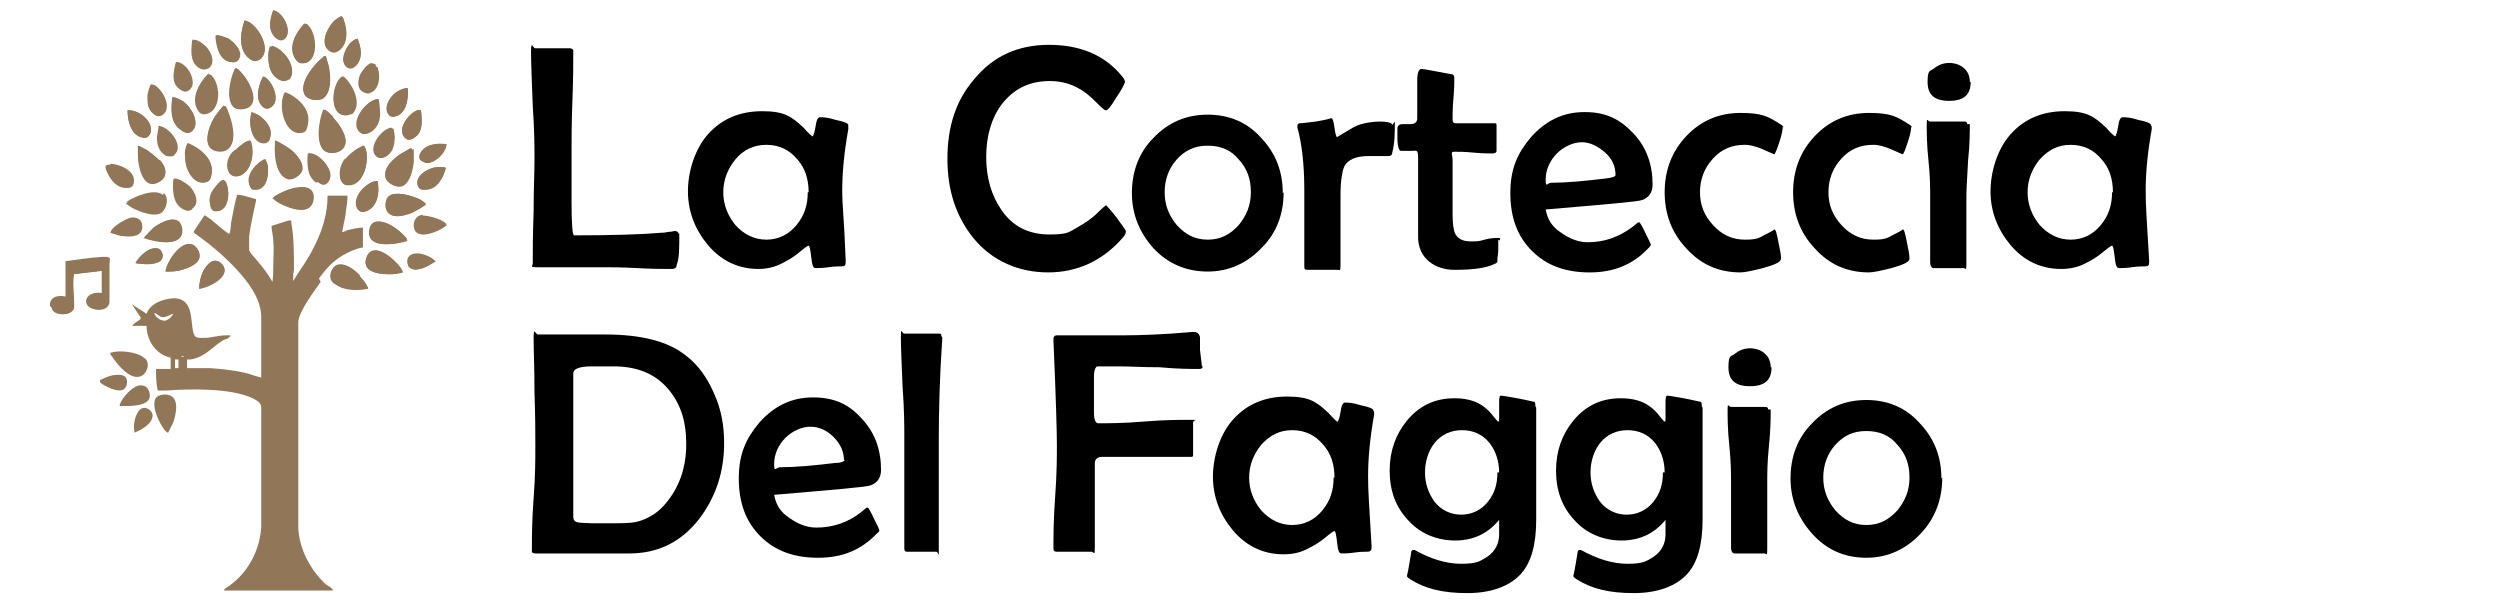 <?xml version="1.0" encoding="UTF-8"?>
<svg id="Livello_1" xmlns="http://www.w3.org/2000/svg" version="1.1" viewBox="0 0 290 70">
  <!-- Generator: Adobe Illustrator 29.1.0, SVG Export Plug-In . SVG Version: 2.1.0 Build 142)  -->
  <defs>
    <style>
      .st0 {
        fill: #927658;
      }
    </style>
  </defs>
  <g>
    <path class="st0" d="M7.8,30.4c1.4-.2,2.8-.3,4.2-.5.2,0,.5-.1.7,0,.1,0,0,.6,0,.8,0,1.5,0,3,0,4.4-.2,1.3-2.7,1-2.5-.3.1-.8,1.1-.9,1.8-.8v-2.6l-3.4.4c-.2,1.1,0,2.1,0,3.2,0,.2,0,.5,0,.7-.2,1-2.3,1-2.4,0s.9-1.3,1.8-1.1v-4.1h0Z"/>
    <path class="st0" d="M37.8,6.5c.1.5.3,1,.4,1.6.2,1,.2,2.6-.7,3.3-.6.4-1.9.2-2.2-.5-.6-1.3,1.1-3.4,2.1-4.2.1,0,.2-.2.4-.2h0Z"/>
    <path class="st0" d="M38.6,13.6c.7.8,1.8,2.2,1.4,3.3-.3.9-1.8,1.1-2.4.5-1-1-.5-3.5,0-4.7.5.2.8.6,1.1.9h0Z"/>
    <path class="st0" d="M26,12.3c.1,0,.3.4.4.5.6,1.3,1.5,4.7-.9,4.7-2.2,0-1.4-2.6-.7-3.8.1-.2,1-1.4,1.2-1.5h0Z"/>
    <path class="st0" d="M40,18.5c.4-.5,1.1-1.1,1.7-1.4.4-.2.5-.4.7.1.5,1.3-.2,4.4-2,4.2-.4,0-.6-.1-.8-.5-.4-.9-.1-1.8.4-2.5Z"/>
    <path class="st0" d="M33,10.8c0,0,.3.1.4.2,1.3.7,2.8,2.2,2.2,3.9-.1.3-.2.4-.5.5-1.7.4-2.5-2-2.4-3.3,0-.2.2-1.1.4-1.2Z"/>
    <path class="st0" d="M21.8,16.6c1.5.7,3.1,2,2.7,3.8,0,.3-.2.5-.5.7-1.5.5-2.4-1.4-2.5-2.6,0-.6,0-1.4.3-1.9h0Z"/>
    <path class="st0" d="M28.4,2.4c.1,0,.5.2.6.2,1.1.7,2.4,3.1,1.3,4.1-.5.4-.9.4-1.4,0-.9-.7-1-1.7-.9-2.8,0-.2.3-1.5.4-1.6h0Z"/>
    <path class="st0" d="M18.5,18.6c.8.9,1.1,2-.2,2.6-1.9.9-2.4-2.4-2.3-3.6,0-.1,0-.5,0-.6,0,0,0,0,.1,0,0,0,.6.3.8.4.5.3,1.2.8,1.6,1.3h0Z"/>
    <path class="st0" d="M27.2,12.5c-1-.8-.4-3.4,0-4.4,0,0,0-.2.2-.2.2,0,1,1,1.1,1.2.6.9,1.5,2.6.2,3.3-.4.2-1.2.4-1.6,0Z"/>
    <path class="st0" d="M47.8,17.2s0,0,0,0c0,.5,0,1,0,1.5,0,1.1-.6,3.3-2.1,2.8-.4-.1-.9-.5-1-.9-.3-1.2,1.1-2.4,2-2.9.1,0,.8-.5.9-.5Z"/>
    <path class="st0" d="M32,16.3c.6.3,1.3.7,1.8,1.1.8.7,1.9,2,.7,2.9-.5.4-1.1.5-1.6.2-1-.7-1.1-2.8-1-3.9,0,0,0-.3,0-.3Z"/>
    <path class="st0" d="M18.9,22.6c.6.5.4,1.7-.2,2.1-.8.5-2.4-.1-3.2-.5-.1,0-.8-.5-.9-.6,0,0,0,0,0,0,.9-.7,3.2-1.7,4.2-.8Z"/>
    <path class="st0" d="M31.7,22.9c1-.7,2.3-1.2,3.5-1.1,1,0,1.3.9,1,1.8-.5,1.5-3.2.4-4.1-.2,0,0-.5-.4-.5-.4Z"/>
    <path class="st0" d="M45.8,22.5c.8-.1,1.9.2,2.6.5.2,0,1,.5,1,.7,0,.1-1.3.8-1.5.9-1.1.5-3,1-3.2-.7,0-.8.3-1.3,1-1.4Z"/>
    <path class="st0" d="M35.4,2.8c.1-.1.2,0,.3.1.9.9,1.2,3.9-.3,4.3-.5.2-.8.1-1.1-.3-1-1.4,0-3.1,1-4.2Z"/>
    <path class="st0" d="M24.2,8.6c.1,0,.3.1.4.2.8.9,1,2.9.2,3.8-.4.4-1.2.7-1.6.2-.9-1.1-.4-2.6.4-3.6,0-.1.6-.7.6-.7h0Z"/>
    <path class="st0" d="M40.7,13.2c-.3.3-.8.1-1.2,0-1.2-.7-.9-3.2,0-4.1.3-.4.4-.2.7.1.9,1,1.8,3,.6,4.1h0Z"/>
    <path class="st0" d="M47.2,27.9s-1,.3-1.1.3c-1.1.2-3.4.4-3.3-1.3s1.6-1.3,2.6-.7c.5.2,1.5,1,1.7,1.5,0,0,0,.2,0,.2Z"/>
    <path class="st0" d="M16.7,27.6c0-.1,1-1.1,1.1-1.2.8-.6,2.8-1.7,3.2-.1.4,1.3-.6,1.7-1.7,1.8-.9,0-1.8-.2-2.7-.5Z"/>
    <path class="st0" d="M41.7,32c.2.2.4.5.6.7,0,0,.5.7.4.8-1,.2-2.1.2-3-.1s-1.5-1-1-2c.7-1.5,2.4-.2,3.1.6h0Z"/>
    <path class="st0" d="M19.2,31.5c.1-1.1,1.5-3.2,2.7-3.2.8,0,1.5,1,1.2,1.7s-1.3,1.1-2,1.3c-.6.2-1.2.2-1.9.2Z"/>
    <path class="st0" d="M27.3,17.4c.3-.3.8-.7,1.1-.9,0,0,.4-.2.5-.2.1,0,.2.3.2.4.4,1.1,0,2.8-1,3.5-.5.4-1.3.4-1.6-.3-.4-.9,0-1.9.7-2.5Z"/>
    <path class="st0" d="M46.7,31.6s-1,.2-1.1.2c-1.2,0-3.7,0-3.1-1.9.7-2.1,3.3.2,4,1.2,0,0,.3.4.2.5Z"/>
    <path class="st0" d="M20.1,11.3c.2-.1,1.1.4,1.2.5.8.6,1.9,2.3,1,3.2-.5.5-.9.4-1.4,0-1.2-.8-1.1-2.5-.9-3.8Z"/>
    <path class="st0" d="M43.9,11.5c.1,0,.2,1.5.2,1.7,0,1-.5,2-1.5,2.3-.3,0-.4,0-.7-.1-1.4-1.1.5-3.7,1.9-3.9,0,0,.2,0,.2,0h0Z"/>
    <path class="st0" d="M33.5,9.2c-.7.6-1.7-.2-2-.8-.4-.7-.5-2.2-.2-2.9,0-.1,0-.1.2,0,1.4.2,3.2,2.7,2,3.8Z"/>
    <path class="st0" d="M39.6,1.9c.1,0,.2.4.3.5.4,1.1.4,2.6-.5,3.4-.4.3-.7.4-1.2.1-1.1-.8-.3-2.5.4-3.3.2-.2.8-.7,1-.7Z"/>
    <path class="st0" d="M20.2,20.7c.6,0,1.3.5,1.8.9.6.6,1.2,1.9.4,2.5-.4.3-.6.2-1,0-1.3-.6-1.3-2.3-1.2-3.5h0Z"/>
    <path class="st0" d="M43.6,21c0,0,.2,0,.2,0,.2,1.4,0,3.3-1.7,3.6-.2,0-.6-.3-.7-.5-.6-1.2,1-2.9,2.2-3.1h0Z"/>
    <path class="st0" d="M35.8,17.8c.5,0,.8.1,1.2.4.8.6,1.8,1.9,1.1,2.9-.4.5-.8.4-1.2,0-1.1-.7-1.1-2.2-1-3.4Z"/>
    <path class="st0" d="M23.1,33.5c0-.7.2-1.5.5-2.1.4-.7,1.1-1.6,2-.9,1.6,1.4-1.3,2.9-2.5,3Z"/>
    <path class="st0" d="M30.8,18.5s.2.5.2.5c.3,1.1,0,3.2-1.5,3-.3,0-.4-.2-.5-.4-.4-1,.2-1.9.9-2.6.1-.1.7-.6.9-.5h0Z"/>
    <path class="st0" d="M17.5,9.8c0,0,.3,0,.4.1,1,.5,2.1,2.6,1,3.4-.4.3-.8.2-1.1-.1-.6-.5-.7-1.3-.6-2,0-.2.2-1.2.4-1.3h0Z"/>
    <path class="st0" d="M12.8,19.1c1,0,2.9.8,2.7,2.1,0,.4-.3.6-.7.6-1.2.1-2-.9-2.4-1.9-.2-.5-.3-.7.4-.7h0Z"/>
    <path class="st0" d="M25.8,20.9c.2,0,.4.3.5.5.4,1,.2,3.2-1.3,3.1-.4,0-.5-.4-.6-.7-.2-.8,0-1.4.5-2,.1-.2.8-.8.9-.9h0Z"/>
    <path class="st0" d="M16.9,13.7c.5.5.9,1.3.4,2-.3.4-.6.3-1,.2-1.2-.4-1.5-2-1.5-3.1.8,0,1.6.4,2.1.9Z"/>
    <path class="st0" d="M45.5,14.9s0,0,0,0c0,0,.2.9.2,1,0,.4,0,1.1-.3,1.5-.3.6-1.2,1.3-1.8.7-1-1,.7-3.2,1.8-3.3Z"/>
    <path class="st0" d="M50.6,19.4c.2,0,1,0,1.1.1,0,.1-.2.7-.3.9-.4.9-1.1,1.7-2.2,1.6-.3,0-.5,0-.7-.4-.5-1.1,1.1-2.1,2.1-2.2Z"/>
    <path class="st0" d="M48.8,12.8c0,0,.1.6.1.8,0,.7,0,1.6-.5,2.1-.3.3-.9.7-1.3.4-1.2-.9.2-2.9,1.3-3.3,0,0,.4-.1.4,0Z"/>
    <path class="st0" d="M47.3,10.2c0,1.1,0,2.6-1.1,3.2-.5.2-.9.3-1.2-.2-.5-.8.2-1.8.8-2.3.4-.4,1-.7,1.5-.6Z"/>
    <path class="st0" d="M25.1,4.1c.2,0,1,.2,1.2.3.8.4,1.9,1.6,1.3,2.5-.2.3-.4.4-.8.3-1.3-.1-1.7-1.7-1.8-2.8,0,0,0-.3,0-.3h0Z"/>
    <path class="st0" d="M29.2,13c.1,0,.7.3.9.4.8.6,1.6,1.5,1.2,2.6-.2.5-1,.5-1.4.2-.8-.6-1-2-.8-2.9,0,0,.1-.4.1-.4Z"/>
    <path class="st0" d="M22.4,4.6c.6,0,1.2.5,1.6.9.4.5.9,1.4.5,2.1-.5.9-1.6.2-1.9-.5-.4-.8-.3-1.7-.1-2.5h0Z"/>
    <path class="st0" d="M18.4,14.7c1.1,0,2.4,1.6,2.2,2.6,0,.3-.3.6-.5.8-.3.1-.6,0-.8,0-.8-.5-.9-1.3-1-2.1l.2-1.2h0Z"/>
    <path class="st0" d="M31.3,9.5c.5.7,1,2.2.3,2.8-.4.4-.9.4-1.2,0-.7-.7-.5-1.9-.2-2.7,0-.1.3-.6.3-.7.2-.1.7.4.8.6h0Z"/>
    <path class="st0" d="M49,25c.7,0,2.2.4,2.7.9.1.1,0,.2,0,.2-.8.6-3.4,1.7-3.6,0,0-.7.2-1.1,1-1.2h0Z"/>
    <path class="st0" d="M12.8,27c0,0,.1-.3.2-.4.4-.5,1.4-1.1,2-1.3s1.3,0,1.4.7c.2,1.6-1.7,1.5-2.8,1.2-.1,0-.9-.2-.9-.3h0Z"/>
    <path class="st0" d="M41.5,4.6s.2.5.2.6c.2.7.2,1.6-.2,2.2-.4.5-.9.8-1.4.3-.6-.7,0-2,.5-2.6.1-.2.7-.7.9-.5h0Z"/>
    <path class="st0" d="M31.7,1.2c1.1.2,2.1,2.1,1.5,3.1-.3.5-.8.5-1.2.1-1-.8-.7-2.2-.3-3.2Z"/>
    <path class="st0" d="M43.3,7.4c.2,0,.2.2.2.3.3.9.4,2.1-.5,2.8-.3.3-.6.4-1,.1-.6-.4-.5-1.4-.2-2,.2-.4.8-1.2,1.3-1.3h0Z"/>
    <path class="st0" d="M20.5,7.2c1,.2,1.9,1.8,1.7,2.8,0,.2-.4.6-.7.6-.4,0-.9-.4-1.1-.7-.5-.8-.2-1.8,0-2.7h0Z"/>
    <path class="st0" d="M51.7,16.7c0,1-1.2,2.2-2.2,2.2-.3,0-.6-.2-.8-.4-.2-.3,0-.8.3-1.1.6-.7,1.8-.8,2.6-.7Z"/>
    <path class="st0" d="M50.5,30.4s0,0-.1,0c-.6.4-2.2,1.3-2.8.6-.3-.3-.4-1.1,0-1.4.7-.5,2.1,0,2.7.5,0,0,.3.2.2.3Z"/>
    <path class="st0" d="M17.8,28.8c.4,0,.7.1.9.5.1.4.1.8-.2,1-.5.4-1.5.4-2.2.3,0,0-.6,0-.6-.1.4-.7,1.3-1.6,2.1-1.7Z"/>
    <path class="st0" d="M15.8,30.5c0,0,.5.1.6.1.6,0,1.6.1,2.2-.3.3-.3.4-.7.2-1-.1-.4-.5-.6-.9-.5-.8.1-1.7,1-2.1,1.7Z"/>
    <path class="st0" d="M12.8,19.1c-.7,0-.6.2-.4.7.4,1,1.2,2,2.4,1.9.4,0,.6-.2.7-.6.3-1.2-1.6-2.1-2.7-2.1h0Z"/>
    <path class="st0" d="M12.8,27s.8.2.9.3c1,.2,3,.4,2.8-1.2-.1-.8-.8-.9-1.4-.7s-1.6.8-2,1.3c0,0-.3.3-.2.4h0Z"/>
    <path class="st0" d="M23.1,33.5c1.1-.2,4-1.7,2.5-3-.8-.7-1.6.2-2,.9-.3.6-.5,1.4-.5,2.1Z"/>
    <path class="st0" d="M22.3,24.2c.8-.7.2-1.9-.4-2.5-.4-.5-1.1-.9-1.8-.9-.1,1.2-.1,2.9,1.2,3.5.4.2.6.2,1,0h0Z"/>
    <path class="st0" d="M16.9,13.7c-.5-.5-1.3-1-2.1-.9,0,1.1.3,2.6,1.5,3.1.4.1.7.2,1-.2.5-.6,0-1.5-.4-2Z"/>
    <path class="st0" d="M19.2,31.5c.6,0,1.3,0,1.9-.2.7-.2,1.8-.6,2-1.3.2-.7-.4-1.8-1.2-1.7-1.1,0-2.5,2.2-2.7,3.2Z"/>
    <path class="st0" d="M19.4,28.1c1.1,0,2-.5,1.7-1.8-.4-1.6-2.4-.5-3.2.1-.1.1-1.2,1.1-1.1,1.2.8.3,1.8.5,2.7.5Z"/>
    <path class="st0" d="M24.5,8.9c0,0-.2-.3-.4-.2,0,0-.6.6-.6.7-.8,1-1.3,2.5-.4,3.6.4.5,1.2.2,1.6-.2.8-.9.5-3-.2-3.8h0Z"/>
    <path class="st0" d="M26.3,4.4c-.2-.1-1-.4-1.2-.3,0,0,0,.2,0,.3,0,1.1.5,2.7,1.8,2.8.4,0,.6,0,.8-.3.6-.9-.5-2-1.3-2.5h0Z"/>
    <path class="st0" d="M23.9,5.5c-.4-.4-1-.9-1.6-.9-.1.8-.2,1.7.1,2.5.3.7,1.4,1.5,1.9.5.4-.7,0-1.6-.5-2.1h0Z"/>
    <path class="st0" d="M17.9,9.9c0,0-.3-.1-.4-.1-.1,0-.4,1.1-.4,1.3,0,.8,0,1.5.6,2,.4.3.7.5,1.1.1,1.1-.8,0-2.9-1-3.4h0Z"/>
    <path class="st0" d="M21.3,11.8c-.2-.1-1.1-.6-1.2-.5-.3,1.2-.3,3,.9,3.8.5.4,1,.5,1.4,0,.8-.9-.2-2.6-1-3.2Z"/>
    <path class="st0" d="M18.4,14.7l-.2,1.2c0,.8.2,1.7,1,2.1.3.1.6.2.8,0,.2-.1.5-.5.5-.8.2-1-1.1-2.6-2.2-2.6h0Z"/>
    <path class="st0" d="M20.5,7.2c-.3.8-.5,1.9,0,2.7.2.3.7.8,1.1.7.3,0,.6-.4.7-.6.3-1-.6-2.6-1.7-2.8h0Z"/>
    <path class="st0" d="M18.5,18.6c-.4-.4-1.1-1-1.6-1.3-.1,0-.7-.4-.8-.4,0,0,0,0-.1,0,0,0,0,.5,0,.6,0,1.2.5,4.5,2.3,3.6,1.3-.6,1-1.8.2-2.6h0Z"/>
    <path class="st0" d="M39.6,21c.2.4.4.5.8.5,1.8.1,2.5-2.9,2-4.2-.2-.5-.3-.3-.7-.1-.5.3-1.3.9-1.7,1.4-.5.7-.8,1.6-.4,2.5Z"/>
    <path class="st0" d="M32.2,23.3c.9.6,3.5,1.8,4.1.2.3-.9,0-1.7-1-1.8-1.2-.1-2.5.5-3.5,1.1,0,0,.4.4.5.4Z"/>
    <path class="st0" d="M41.4,24.1c0,.2.5.6.7.5,1.7-.3,2-2.2,1.7-3.6,0,0-.2,0-.2,0-1.2.2-2.7,1.9-2.2,3.1h0Z"/>
    <path class="st0" d="M36.8,21.1c.5.3.9.4,1.2,0,.8-1-.3-2.3-1.1-2.9-.4-.2-.7-.5-1.2-.4-.1,1.2-.1,2.7,1,3.4Z"/>
    <path class="st0" d="M40,16.9c.4-1.1-.7-2.6-1.4-3.3-.3-.4-.7-.7-1.1-.9-.5,1.2-.9,3.7,0,4.7.6.6,2.1.4,2.4-.5h0Z"/>
    <path class="st0" d="M40.1,9.2c-.3-.3-.3-.5-.7-.1-.8.9-1.1,3.4,0,4.1.3.2.9.3,1.2,0,1.2-1.1.3-3.1-.6-4.1h0Z"/>
    <path class="st0" d="M44.9,20.7c.1.4.6.8,1,.9,1.5.5,2-1.8,2.1-2.8,0-.5,0-1,0-1.5,0,0,0,0,0,0-.1,0-.8.4-1,.5-.9.5-2.4,1.8-2,2.9Z"/>
    <path class="st0" d="M33.8,17.5c-.5-.5-1.2-.8-1.8-1.1,0,0,0,.2,0,.3-.1,1.1,0,3.2,1,3.9.5.4,1.1.2,1.6-.2,1.2-.9,0-2.2-.7-2.9Z"/>
    <path class="st0" d="M24,21.1c.3-.1.4-.3.5-.7.5-1.8-1.2-3.2-2.7-3.8-.4.5-.4,1.3-.3,1.9,0,1.2,1,3.1,2.5,2.6h0Z"/>
    <path class="st0" d="M26.6,19.9c.2.6,1.1.7,1.6.3,1-.7,1.3-2.4,1-3.5,0-.1-.1-.4-.2-.4,0,0-.4.2-.5.2-.3.2-.9.6-1.1.9-.7.7-1.1,1.6-.7,2.5Z"/>
    <path class="st0" d="M26.4,12.8c0-.1-.2-.6-.4-.5-.2,0-1,1.2-1.2,1.5-.7,1.2-1.5,3.7.7,3.8,2.3,0,1.4-3.4.9-4.7h0Z"/>
    <path class="st0" d="M24.4,23.8c0,.3.2.7.6.7,1.5.1,1.7-2.1,1.3-3.1,0-.2-.2-.6-.5-.5-.2,0-.8.7-.9.9-.5.6-.7,1.3-.5,2h0Z"/>
    <path class="st0" d="M18.9,22.6c-1-.8-3.3.2-4.2.8,0,0,0,0,0,0,0,.1.7.5.9.6.8.4,2.4,1.1,3.2.5.6-.4.8-1.6.2-2.1Z"/>
    <path class="st0" d="M27.4,7.9c0,0-.1.2-.2.2-.5,1-1.1,3.6,0,4.4.4.3,1.2.2,1.6,0,1.2-.7.3-2.5-.2-3.3-.1-.2-.9-1.2-1.1-1.2Z"/>
    <path class="st0" d="M31.3,16.1c.4-1.1-.4-2-1.2-2.6-.1-.1-.7-.5-.9-.4,0,0-.1.3-.1.4-.2.9,0,2.3.8,2.9.4.3,1.1.4,1.4-.2Z"/>
    <path class="st0" d="M29,21.6c.1.3.2.4.5.4,1.4.1,1.8-2,1.5-3,0,0-.2-.5-.2-.5-.2-.1-.8.4-.9.5-.7.6-1.4,1.6-.9,2.6h0Z"/>
    <path class="st0" d="M47.3,10.2c-.5,0-1.1.3-1.5.6-.6.5-1.2,1.5-.8,2.3.3.5.7.5,1.2.2,1.1-.6,1.2-2.1,1.1-3.2Z"/>
    <path class="st0" d="M51.7,26.2c.1,0,.2-.1,0-.2-.5-.5-2-1-2.7-.9-.7,0-1.1.5-1,1.2.2,1.7,2.8.6,3.6,0h0Z"/>
    <path class="st0" d="M47.5,31c.6.7,2.2-.1,2.8-.6,0,0,0,0,.1,0,0,0-.2-.2-.2-.2-.6-.4-2-.9-2.7-.5-.4.3-.3,1,0,1.4Z"/>
    <path class="st0" d="M43.7,18.1c.6.6,1.5-.1,1.8-.7.2-.4.3-1.1.3-1.5,0-.1-.1-1-.2-1,0,0,0,0,0,0-1.1,0-2.7,2.3-1.8,3.3Z"/>
    <path class="st0" d="M48.9,13.6c0-.1,0-.7-.1-.8,0,0-.3,0-.4,0-1.1.4-2.5,2.4-1.3,3.3.4.3,1-.1,1.3-.4.5-.5.6-1.4.5-2.1Z"/>
    <path class="st0" d="M51.7,16.7c-.9,0-2,0-2.6.7-.2.3-.5.8-.3,1.1.1.2.5.4.8.4.9,0,2.2-1.2,2.2-2.2Z"/>
    <path class="st0" d="M51.7,19.5c0-.2-.9-.1-1.1-.1-1,.1-2.6,1.1-2.1,2.2.1.3.3.4.7.4,1.1,0,1.7-.8,2.2-1.6,0-.1.3-.8.3-.9Z"/>
    <path class="st0" d="M39.6,33.3c1,.3,2,.3,3,.1,0,0-.3-.7-.4-.8-.2-.2-.4-.5-.6-.7-.7-.8-2.4-2-3.1-.6-.5,1,0,1.7,1,1.9h0Z"/>
    <path class="st0" d="M6,35.7c.1,1,2.3,1,2.4,0,0-.2,0-.5,0-.7,0-1.1-.1-2.2,0-3.2l3.4-.4v2.6c-.6-.1-1.6,0-1.8.8-.2,1.3,2.3,1.5,2.5.3,0-1.5,0-3,0-4.5,0-.1.1-.7,0-.8-.2,0-.5,0-.7,0-1.4.1-2.8.3-4.2.5v4.1c-.8-.2-1.9,0-1.8,1.1h0Z"/>
    <path class="st0" d="M45.6,31.8c.1,0,1-.1,1.1-.2,0,0-.2-.4-.2-.5-.7-1-3.2-3.3-4-1.2-.6,1.8,1.9,2,3.1,1.9Z"/>
    <path class="st0" d="M47.9,24.6c.2,0,1.5-.8,1.5-.9,0-.1-.9-.6-1-.7-.7-.3-1.8-.6-2.6-.5-.8.1-1.1.6-1,1.4.2,1.7,2.1,1.2,3.2.7Z"/>
    <path class="st0" d="M47.2,27.9s0-.2,0-.2c-.2-.4-1.3-1.2-1.7-1.5-1-.6-2.5-.9-2.6.7,0,1.7,2.2,1.5,3.3,1.3.1,0,1.1-.2,1.1-.3Z"/>
    <path class="st0" d="M41.7,5.1c0,0-.2-.6-.2-.6-.2-.1-.8.4-.9.5-.5.6-1.2,1.9-.5,2.6.5.6,1,.2,1.4-.3.5-.6.4-1.5.2-2.2h0Z"/>
    <path class="st0" d="M31.5,5.4c-.1,0-.1,0-.2,0-.3.8-.2,2.2.2,2.9.3.6,1.3,1.4,2,.8,1.2-1.2-.7-3.6-2-3.8Z"/>
    <path class="st0" d="M33.5,10.9c0,0-.3-.2-.4-.2-.2,0-.4,1-.4,1.2,0,1.3.7,3.7,2.4,3.3.3,0,.4-.2.5-.5.7-1.7-.8-3.2-2.2-3.9Z"/>
    <path class="st0" d="M35.7,2.9c0,0-.2-.2-.3-.1-1,1-2.1,2.8-1,4.2.3.4.6.4,1.1.3,1.5-.5,1.2-3.4.3-4.3Z"/>
    <path class="st0" d="M43.9,11.5h-.2c-1.3.2-3.3,2.8-1.9,3.9.3.2.4.2.7.1,1-.3,1.5-1.3,1.5-2.3,0-.2,0-1.6-.2-1.7h0Z"/>
    <path class="st0" d="M30.5,8.9s-.3.6-.3.7c-.3.9-.5,2,.2,2.7.4.4.8.4,1.2,0,.8-.7.2-2.2-.3-2.8-.1-.1-.6-.7-.8-.6h0Z"/>
    <path class="st0" d="M31.7,1.2c-.4,1-.6,2.4.3,3.2.4.3.9.3,1.2-.1.6-.9-.4-2.9-1.5-3.1Z"/>
    <path class="st0" d="M37.4,6.7c-1,.8-2.7,2.9-2.1,4.2.3.7,1.6.9,2.2.5.9-.6.8-2.3.7-3.3,0-.5-.3-1.1-.4-1.6-.2,0-.3,0-.4.2h0Z"/>
    <path class="st0" d="M43.6,7.7c0-.1,0-.3-.2-.3-.5,0-1.1.8-1.3,1.3-.3.6-.5,1.6.2,2,.4.3.6.1,1-.1.8-.7.8-1.9.5-2.8h0Z"/>
    <path class="st0" d="M39.9,2.4c0-.1-.1-.5-.3-.5-.2,0-.9.5-1,.7-.7.8-1.5,2.5-.4,3.3.4.3.8.2,1.2-.1,1-.8.9-2.3.5-3.4Z"/>
    <path class="st0" d="M29,2.6c-.1,0-.5-.3-.6-.2-.1,0-.4,1.4-.4,1.6-.1,1,0,2.1.9,2.8.5.4.9.4,1.4,0,1.1-1.1-.2-3.5-1.3-4.1h0Z"/>
    <path class="st0" d="M12.9,41.2c.6,1,2.5,3.4,3.8,2.2.4-.4.6-1.1.3-1.6,0,0-.2-.3-.3-.3-.8-.7-2.9-.9-3.8-.6-.2,0-.1.2,0,.4h0Z"/>
    <path class="st0" d="M19.1,49.9c0,0,.3.3.4.3.2-.4.4-.8.6-1.2.3-.9.8-2.9-.6-3.2-.5-.1-1.3,0-1.5.5-.4,1,.5,2.8,1.1,3.6h0Z"/>
    <path class="st0" d="M13.9,47.1s.4,0,.5,0c1,0,3.5,0,2.9-1.7-.2-.5-.5-.7-1-.7-.9,0-2.1,1.4-2.4,2.2,0,0,0,0,0,.1h0Z"/>
    <path class="st0" d="M15.5,50.2c.7-.2,2.2-1,2.2-2,0-.6-.8-1.1-1.3-.8-.7.4-1,1.9-.8,2.7Z"/>
    <path class="st0" d="M11.6,44.3c0,.2.9.6,1.1.7.7.3,1.8.6,2-.4.2-1-.5-1.2-1.3-1.1-.5,0-1.2.3-1.6.5,0,0-.2,0-.2.2Z"/>
    <path class="st0" d="M37,32.3c.8-1.1,1.6-2,2.8-2.7.7-.4,1.6-.8,2.3-.9v-2.3c-.7,0-1.3.2-1.8.3,0,0-.6.3-.6.2.1-.7.3-1.4.4-2.1,0-.5.2-1.2.2-1.7s0-.2,0-.4h-2.3c0,2.1-.6,4-1.5,5.8-.7,1.5-1.7,2.8-2.5,4.1,0,0,0,0,0,0,0-.4,0-.9.1-1.3,0-1.7,0-3.8-.3-5.4,0-.3,0-.4-.4-.3l-1.9.6c0,.6.2,1.2.2,1.7.1,1,0,2,0,2.9,0,.6,0,1.3-.1,1.9-.5-.9-1.1-1.7-1.8-2.5-.2-.3-.8-.8-.9-1.2,0-.4,0-1.2,0-1.6.2-1.4.5-2.8.8-4.1,0,0,0-.1,0-.2,0,0-1.7-.5-1.9-.5,0,0-.3,0-.3,0-.3,1.1-.5,2.2-.7,3.3,0,.2-.1,1.2-.2,1.2,0,0,0,0-.1,0-.7-.5-1.4-1.1-2.1-1.7-.1,0-.6-.5-.7-.4l-1.2,1.8v.2c1.7,1.2,3.4,2.6,4.8,4.1,1.4,1.5,2.9,3.4,3,5.5v7.2c0,0-1.1-.3-1.3-.4-1.4-.4-3.2-.6-4.7-.7-.9,0-1.7,0-2.6,0v-1c0,0,.3,0,.4,0,1.8-.3,2.5-1.5,3.9-2.3.2,0,.6-.2.7-.4s0,0,0-.1c-.2,0-.4,0-.5,0-.9,0-1.7.3-2.6.3-.8,0-1,0-1.2-.7-.3-1.4,0-3.8-2.1-3.9-1.3,0-2.9.6-3.3,1.8l-1.7-1.1,1,1.5v.2c-.2.2-.6.4-.8.6,0,0-.2.2-.1.2h1.6c0,1.6,1,3.3,2.8,3.7,0,0,0,1.3,0,1.3h-1.7c0,.9,0,1.7.2,2.5.3,0,.7,0,1,0,2.7-.2,7.5-.3,10,.9.4.2,1,.5,1,1v14c-.2,2.6-1.4,5-3.5,6.6-.2.2-.5.3-.7.5,0,0-.1,0-.1.2h12.6c0,0,0,0,0-.1-.1-.2-.6-.5-.8-.6-1.8-1.7-3.1-4.1-3.2-6.6v-23.8c0-1.2,1.9-3.7,2.6-4.7h0ZM19.1,37.2c-.5,0-1.1-.4-1.2-.9.4.1.6.5,1,.5.4,0,.8-.3,1.2-.4-.1.3-.6.7-.9.8ZM19.8,41.3c.1,0,.4,0,.5,0,0,0,0,0,0,0h-.7c0-.1,0,0,.1,0h0ZM20.8,42.7c0,0-.4,0-.5,0,0,0,0-1,0-1,0,0,0,0,0,0,.1,0,.4,0,.4,0,0,0,0,1,0,1ZM21,41.4h0c.1-.1.3-.2.3,0h-.3Z"/>
  </g>
  <g>
    <path d="M78.8,27.1c0,1.7,0,2.9-.3,3.6,0,.4-.3.5-.6.5-.9,0-2.2,0-4-.1s-3.1-.1-4-.1-2.1,0-3.8,0-2.9,0-3.8,0-.5-.1-.5-.5c0-1.3,0-3.3.1-5.9,0-2.6.1-4.6.1-6s0-3.5-.2-6.3c-.1-2.8-.2-4.9-.2-6.3s.2-.4.5-.4.5,0,1,0,.8,0,1,0,.6,0,1,0,.8,0,1,0,.4.1.4.3c0,1.3,0,3.2-.1,5.8s-.1,4.5-.1,5.8v2.9c0,1.3,0,2.2,0,2.9,0,2.7.1,4,.3,4,4.4,0,7.8-.1,10.1-.3.1,0,.4,0,.8-.1.4,0,.6-.1.8-.1s.4.1.4.3h0Z"/>
    <path d="M98.4,14.7s0,.2,0,.3c-.5,2.8-.7,5.1-.7,7.1s.2,2.8.4,8.1v.2c0,.4-.1.5-.5.5s-.8,0-1.5.1-1.2.1-1.5.1-.4-.4-.5-1.3-.2-1.3-.3-1.3-.4.2-1,.7c-.7.6-1.4,1-2,1.3-.9.5-1.9.7-2.8.7-2.3,0-4.3-.9-5.9-2.8-1.5-1.8-2.3-3.9-2.3-6.2s.8-4.9,2.3-6.6c1.6-1.8,3.7-2.7,6.3-2.7s3.4.6,4.8,1.9c.2.2.5.6,1,1,0,0,0,0,.1,0,0,0,.2-.4.3-1.1.1-.8.3-1.1.5-1.1.3,0,.9,0,1.8.3,1,.2,1.5.4,1.5.6h0ZM93.8,22.3c0-1.5-.4-2.8-1.3-3.8-.9-1.1-2.1-1.7-3.6-1.7s-2.7.6-3.6,1.7c-.9,1.1-1.4,2.4-1.4,3.8s.5,2.7,1.4,3.8c1,1.1,2.2,1.7,3.6,1.7s2.6-.6,3.5-1.7c.9-1.1,1.3-2.3,1.3-3.8h0Z"/>
    <path d="M130.6,26.9c0,.1-.1.4-.3.6-2.3,2.7-5.3,4.1-8.7,4.1s-6.5-1.3-8.7-4c-2-2.5-3-5.5-3-9.2s1-6.8,3.1-9.2c2.2-2.7,5.1-4,8.7-4s6.5,1.2,8.5,3.7c.2.2.3.5.3.6s-.3.8-1,1.8c-.6,1-1,1.5-1.2,1.5s-.5-.3-1.1-.9c-.7-.7-1.4-1.3-2-1.6-1-.6-2.2-.9-3.4-.9-2.4,0-4.2.9-5.6,2.7-1.2,1.6-1.8,3.7-1.8,6.1s.6,4.5,1.8,6.2c1.3,1.9,3.2,2.8,5.5,2.8s2.3-.3,3.4-.9c.7-.4,1.5-.9,2.2-1.6.6-.6,1-.9,1-.9s.5.5,1.2,1.4c.7,1,1.1,1.5,1.1,1.6h0Z"/>
    <path d="M148.9,22.3c0,2.5-.8,4.7-2.5,6.4-1.7,1.8-3.8,2.8-6.3,2.8s-4.6-.9-6.3-2.7c-1.6-1.8-2.5-3.9-2.5-6.4s.8-4.7,2.5-6.4c1.7-1.8,3.8-2.7,6.3-2.7s4.6.9,6.2,2.7c1.7,1.8,2.5,3.9,2.5,6.4ZM145.1,22.3c0-1.5-.4-2.7-1.4-3.8-.9-1.1-2.1-1.6-3.6-1.6s-2.6.5-3.6,1.6c-.9,1-1.4,2.3-1.4,3.8s.5,2.7,1.4,3.8c1,1.1,2.1,1.7,3.6,1.7s2.6-.6,3.6-1.7c.9-1.1,1.4-2.3,1.4-3.8h0Z"/>
    <path d="M161.8,14.1c0,1.3,0,2.5-.3,3.6,0,.3-.2.4-.4.4s-.6,0-1.1,0-.9,0-1.2,0c-1.5,0-2.5.4-2.9,1.3-.2.5-.4,1.6-.4,3.2v2c0,.7,0,1.7,0,3.1,0,1.4,0,2.4,0,3.1s-.1.5-.4.5-.9,0-1.7,0c-.8,0-1.3,0-1.7,0s-.4-.1-.4-.5c0-1,0-2.4,0-4.4s0-3.4,0-4.4c0-3-.3-5.4-.8-7.2,0-.1,0-.2,0-.2,0-.1,0-.2.2-.3.4,0,1.1-.1,1.9-.2,1.3-.2,1.9-.4,1.8-.4.2,0,.3.4.4,1.1s.2,1.1.3,1.1,0,0,0,0c.5-.3,1-.6,1.5-.9.5-.3,1.1-.6,1.7-.7.5-.1,1.1-.2,1.8-.2s1.4.1,1.4.4h0Z"/>
    <path d="M173.8,27.8c0,.3,0,.6,0,1.1,0,.6-.1.9-.1,1.1,0,.2,0,.4,0,.4,0,0-.2.2-.3.2-1,.5-2.5.7-4.7.7s-4.2-1.3-4.2-3.8,0-2.6,0-4.6c0-2,0-3.6,0-4.6s-.2-.8-.7-.8c-.4,0-.9,0-1.3,0-.2,0-.4-.5-.4-1.5s0-.7,0-1.1c0-.3.2-.5.6-.5.3,0,.6,0,.9,0,.6,0,.8-.3.8-.7s0-1.2,0-2.2c0-1,0-1.7,0-2.2,0-.9.2-1.3.5-1.3s1.2.2,3.4.6c.3,0,.4.2.4.4,0,.5,0,1.3-.1,2.4s-.1,1.9-.1,2.4.2.5.5.5h4.3c.2,0,.3,0,.3.2s0,.4,0,.7,0,.6,0,.7,0,.5,0,.8c0,.4,0,.6,0,.8s-.2.3-.5.3-1.2,0-2.2-.1-1.7-.1-2.2-.1-.2.3-.2,1c0,.9,0,2,0,3.6v2.7c0,1,.1,1.8.3,2.2.3.6.9.9,1.8.9s.9,0,1.6-.2,1.3-.2,1.6-.2.2.1.2.3h0Z"/>
    <path d="M191.7,21.4c0,.9-.4,1.5-1.2,1.8-.5.2-4.2.5-11.2,1.1.2,1.1.7,2,1.8,2.7,1,.7,2,1.1,3.1,1.1,1.9,0,3.6-.6,5.2-1.8.2-.2.4-.3.6-.5.1,0,.2,0,.2,0,0,0,.3.4.7,1.3.4.8.6,1.2.6,1.3s-.1.2-.3.4c-1.8,1.9-4,2.8-6.8,2.8s-5-.8-6.7-2.5c-1.7-1.7-2.5-3.9-2.5-6.7s.8-4.6,2.4-6.5c1.7-1.9,3.7-2.9,6.2-2.9s4.1.8,5.7,2.5c1.5,1.6,2.2,3.6,2.2,5.9h0ZM187.4,20.3c0-1-.4-1.9-1.2-2.6s-1.7-1.2-2.7-1.2-2.1.5-2.9,1.3-1.3,1.9-1.3,3,.2.4.6.4c1.8,0,3.9-.2,6.4-.5.7-.1,1.1-.2,1.1-.4h0Z"/>
    <path d="M206.8,14.7c0,.3-.1.9-.4,1.8s-.5,1.4-.6,1.4c-.5-.2-1.1-.5-1.6-.7-.6-.2-1.1-.4-1.8-.4-1.5,0-2.7.5-3.7,1.6-1,1.1-1.5,2.4-1.5,3.9s.5,2.7,1.5,3.8c1,1.1,2.2,1.7,3.7,1.7s1.6-.2,2.4-.6,1.1-.6,1-.6c.2,0,.3.5.5,1.5.2.9.3,1.5.3,1.9s-.7.7-2.1,1.1c-1.2.3-2.1.5-2.6.5-2.5,0-4.6-.9-6.3-2.8-1.7-1.8-2.5-4-2.5-6.5s.8-4.7,2.5-6.5c1.7-1.8,3.8-2.7,6.3-2.7s3.2.4,4.6,1.3c.2.1.4.3.4.4h0Z"/>
    <path d="M221.7,14.7c0,.3-.1.9-.4,1.8s-.5,1.4-.6,1.4c-.5-.2-1.1-.5-1.6-.7-.6-.2-1.1-.4-1.8-.4-1.5,0-2.7.5-3.7,1.6-1,1.1-1.5,2.4-1.5,3.9s.5,2.7,1.5,3.8c1,1.1,2.2,1.7,3.7,1.7s1.6-.2,2.4-.6,1.1-.6,1-.6c.2,0,.3.5.5,1.5.2.9.3,1.5.3,1.9s-.7.7-2.1,1.1c-1.2.3-2.1.5-2.6.5-2.5,0-4.6-.9-6.3-2.8-1.7-1.8-2.5-4-2.5-6.5s.8-4.7,2.5-6.5c1.7-1.8,3.8-2.7,6.3-2.7s3.2.4,4.6,1.3c.2.1.4.3.4.4h0Z"/>
    <path d="M228.6,9.5c0,1.5-.8,2.2-2.5,2.2s-2.5-.7-2.5-2.2.3-1.2.8-1.6c.5-.4,1.1-.6,1.7-.6s1.3.2,1.7.6c.5.4.7,1,.7,1.6h0ZM228.5,14.4c0,.9,0,2.3-.2,4.2-.1,1.9-.2,3.3-.2,4.2s0,2.2,0,4c0,1.8,0,3.1,0,3.9s-.1.4-.3.4h-3.5c-.2,0-.4-.2-.4-.7,0-.8,0-2.1,0-3.8s0-2.9,0-3.8,0-2.4-.2-4.2-.2-3.3-.2-4.2.1-.3.4-.3.6,0,1,0,.8,0,1,0,.6,0,1,0,.8,0,1,0,.3.1.3.3h0Z"/>
    <path d="M249.6,14.7s0,.2,0,.3c-.5,2.8-.7,5.1-.7,7.1s.1,2.8.4,8.1v.2c0,.4-.1.5-.5.5s-.8,0-1.5.1-1.2.1-1.5.1-.4-.4-.5-1.3-.2-1.3-.3-1.3-.4.2-1,.7c-.7.6-1.4,1-2,1.3-.9.5-1.9.7-2.9.7-2.3,0-4.3-.9-5.9-2.8-1.5-1.8-2.3-3.9-2.3-6.2s.8-4.9,2.3-6.6c1.6-1.8,3.7-2.7,6.3-2.7s3.4.6,4.8,1.9c.2.2.5.6,1,1,0,0,0,0,.1,0,0,0,.2-.4.3-1.1.1-.8.3-1.1.5-1.1.3,0,.9,0,1.8.3,1,.2,1.5.4,1.5.6h0ZM245.1,22.3c0-1.5-.4-2.8-1.3-3.8-.9-1.1-2.1-1.7-3.6-1.7s-2.6.6-3.6,1.7c-.9,1.1-1.4,2.4-1.4,3.8s.5,2.7,1.4,3.8c1,1.1,2.2,1.7,3.6,1.7s2.6-.6,3.5-1.7c.9-1.1,1.3-2.3,1.3-3.8h0Z"/>
    <path d="M84,51.4c0,3.4-1,6.3-2.9,8.8-2.1,2.7-4.8,4-8.1,4s-1.6,0-2.8,0-2.2,0-2.8,0-1.4,0-2.6,0-2,0-2.6,0-.5-.2-.5-.5c0-1.3,0-3.3.2-5.9s.2-4.6.2-6,0-3.5-.1-6.3c0-2.8-.1-4.9-.1-6.3s.2-.4.5-.4c.4,0,1.1,0,2,0,.9,0,1.6,0,2,0s1,0,1.9,0,1.5,0,1.9,0c4.2,0,7.3.8,9.3,2.4,1.5,1.1,2.6,2.7,3.4,4.6.8,1.8,1.1,3.7,1.1,5.6h0ZM79.6,51.4c0-2.6-.7-4.7-2.2-6.4-1.5-1.7-3.6-2.5-6.2-2.5s-3,0-2.6,0c-1.4,0-2.1.3-2.1.8,0,.9,0,2.3,0,4.2s0,3.2,0,4.2,0,2.3,0,4.1c0,1.8,0,3.2,0,4.1s.7.7,2.2.8c-.2,0,.7,0,2.6,0s2.5-.1,3.3-.4c1-.4,1.9-1,2.7-2,1.5-1.8,2.3-4.1,2.3-6.7h0Z"/>
    <path d="M102.2,54.5c0,.9-.4,1.5-1.2,1.8-.5.2-4.2.5-11.2,1.1.2,1.1.7,2,1.8,2.7,1,.7,2,1.1,3.1,1.1,1.9,0,3.7-.6,5.2-1.8l.6-.5c0,0,.2,0,.2,0,0,0,.3.4.7,1.3.4.8.6,1.2.6,1.3s0,.2-.3.4c-1.8,1.9-4,2.8-6.8,2.8s-5-.8-6.7-2.5-2.5-3.9-2.5-6.7.8-4.6,2.4-6.5c1.7-1.9,3.7-2.9,6.2-2.9s4.2.8,5.7,2.5c1.5,1.6,2.2,3.6,2.2,5.9h0ZM97.9,53.4c0-1-.4-1.9-1.2-2.7s-1.7-1.2-2.7-1.2-2.1.5-2.9,1.3-1.3,1.9-1.3,3,.2.4.7.4c1.8,0,3.9-.2,6.4-.5.7,0,1.1-.2,1.1-.4h0Z"/>
    <path d="M109.3,39.1v.2c-.3,4.5-.4,8.3-.4,11.5s0,3.6,0,6.4,0,5,0,6.4,0,.4-.3.4h-3.4c-.2,0-.3-.1-.3-.4,0-1.4,0-3.6,0-6.4,0-2.9,0-5,0-6.4s0-3.2-.2-5.9c-.1-2.6-.2-4.5-.2-5.8s.1-.4.4-.4.5,0,1,0,.8,0,1,0,.6,0,1,0c.4,0,.8,0,1,0s.3,0,.3.3h0Z"/>
    <path d="M139.5,42.5c0,.2-.1.3-.4.3-.9,0-2.5,0-4.6-.2-2,0-3.5-.1-4.6-.1h-1.3c-.8,0-1.3,0-1.3,0-.2,0-.4.5-.4,1.1v4.3c0,.8.2,1.2.5,1.2,1.2,0,2.9,0,5.3-.2s4.1-.2,5.3-.2.4,0,.4.3,0,.5,0,.9c0,.4,0,.7,0,.9s0,.5,0,1c0,.4,0,.8,0,1s-.1.2-.4.2c-.8,0-2.1,0-3.8,0s-3,0-3.8,0c-1.6,0-2.4,0-2.6,0-.5,0-.8.3-.8.7,0,1.1,0,2.7,0,4.9s0,3.8,0,4.9-.1.5-.4.5-.6,0-1.1,0c-.5,0-.8,0-1.1,0s-.5,0-.9,0c-.4,0-.7,0-.9,0-.3,0-.4-.1-.4-.4,0-1.3,0-3.3.2-6s.2-4.7.2-6-.1-5.3-.4-12.1v-.2c0-.2.1-.4.4-.4,0,0,.9,0,2.3,0,1.9,0,3.6,0,5.2,0,2.2,0,4.9-.1,8.3-.4.5,0,.7.2.8.6,0,.3,0,.8,0,1.5.1.9.2,1.5.2,1.8h0Z"/>
    <path d="M159.4,47.8s0,.2,0,.3c-.5,2.8-.7,5.1-.7,7.1s.1,2.8.4,8.1v.2c0,.3-.1.5-.5.5s-.8,0-1.5.1-1.2.1-1.5.1-.4-.4-.5-1.3-.2-1.3-.3-1.3-.4.2-1,.7c-.7.6-1.4,1-2,1.3-.9.5-1.9.7-2.9.7-2.3,0-4.3-.9-5.9-2.8-1.5-1.8-2.3-3.9-2.3-6.2s.8-4.9,2.3-6.6c1.6-1.8,3.7-2.7,6.3-2.7s3.4.6,4.8,1.9c.2.2.5.6,1,1,0,0,0,0,.1,0,0,0,.2-.4.3-1.1.1-.8.3-1.1.5-1.1.3,0,.9,0,1.8.3,1,.2,1.5.4,1.5.6h0ZM154.8,55.4c0-1.5-.4-2.8-1.3-3.8-.9-1.1-2.1-1.7-3.6-1.7s-2.6.6-3.6,1.7c-.9,1.1-1.4,2.4-1.4,3.8s.5,2.7,1.4,3.8c1,1.1,2.2,1.7,3.6,1.7s2.6-.6,3.5-1.7c.9-1.1,1.3-2.3,1.3-3.8h0Z"/>
    <path d="M178.2,47.3c0,1.4,0,3.6,0,6.5,0,2.9,0,5.1,0,6.5,0,2.9-.6,5-1.8,6.3-1.3,1.4-3.4,2.2-6.2,2.2s-4.9-.5-6.6-1.6c-.3-.2-.4-.3-.4-.4,0,.1.2-.8.5-2.7,0-.2.1-.3.2-.3s.1,0,.2,0c1.8,1,3.6,1.6,5.4,1.6s2.2-.3,3-.8c.9-.6,1.4-1.5,1.4-2.6s0-.8,0-1.7c-1.3,1.6-3,2.4-5.1,2.4s-4.1-.8-5.5-2.4c-1.4-1.5-2.1-3.4-2.1-5.7s.7-4.2,2-5.8c1.4-1.7,3.2-2.6,5.5-2.6s3.6.8,4.7,2.3c.2.2.3.4.4.4s.1-.1.1-.3,0-.4,0-.8c0-.3,0-.6,0-.8,0-.7,0-1.1.2-1.1s.8.1,1.9.3,1.8.4,1.9.4c.2,0,.2.2.2.5h0ZM173.9,54.8c0-1.3-.4-2.5-1.1-3.4-.8-1-1.9-1.5-3.2-1.5s-2.4.5-3.2,1.5c-.7.9-1.1,2.1-1.1,3.4s.4,2.4,1.1,3.4c.8,1,1.9,1.5,3.1,1.5s2.3-.5,3.1-1.5c.8-1,1.1-2.1,1.1-3.4h0Z"/>
    <path d="M197.5,47.3c0,1.4,0,3.6,0,6.5,0,2.9,0,5.1,0,6.5,0,2.9-.6,5-1.8,6.3-1.3,1.4-3.4,2.2-6.2,2.2s-4.9-.5-6.6-1.6c-.3-.2-.4-.3-.4-.4,0,.1.2-.8.5-2.7,0-.2.1-.3.2-.3s.1,0,.2,0c1.8,1,3.6,1.6,5.4,1.6s2.2-.3,3-.8c.9-.6,1.4-1.5,1.4-2.6s0-.8,0-1.7c-1.3,1.6-3,2.4-5.1,2.4s-4.1-.8-5.5-2.4c-1.4-1.5-2.1-3.4-2.1-5.7s.7-4.2,2-5.8c1.4-1.7,3.2-2.6,5.5-2.6s3.6.8,4.7,2.3c.2.2.3.4.4.4s.1-.1.1-.3,0-.4,0-.8c0-.3,0-.6,0-.8,0-.7,0-1.1.2-1.1s.8.1,1.9.3,1.8.4,1.9.4c.2,0,.2.2.2.5h0ZM193.1,54.8c0-1.3-.4-2.5-1.1-3.4-.8-1-1.9-1.5-3.2-1.5s-2.4.5-3.2,1.5c-.7.9-1.1,2.1-1.1,3.4s.4,2.4,1.1,3.4c.8,1,1.9,1.5,3.1,1.5s2.3-.5,3.1-1.5c.8-1,1.1-2.1,1.1-3.4h0Z"/>
    <path d="M205.5,42.6c0,1.5-.8,2.2-2.5,2.2s-2.5-.7-2.5-2.2.3-1.2.8-1.6c.5-.4,1.1-.6,1.7-.6s1.3.2,1.7.6c.5.4.7,1,.7,1.6h0ZM205.4,47.5c0,.9,0,2.3-.2,4.2s-.2,3.3-.2,4.2,0,2.2,0,4c0,1.8,0,3.1,0,3.9s-.1.4-.3.4h-3.5c-.2,0-.4-.2-.4-.7,0-.8,0-2.1,0-3.8,0-1.7,0-2.9,0-3.8s0-2.3-.2-4.2-.2-3.3-.2-4.2.1-.3.4-.3.6,0,1,0,.8,0,1,0,.6,0,1,0,.8,0,1,0,.3.1.3.3h0Z"/>
    <path d="M225.3,55.4c0,2.5-.8,4.7-2.5,6.5-1.7,1.8-3.8,2.8-6.3,2.8s-4.6-.9-6.3-2.8c-1.6-1.8-2.5-3.9-2.5-6.4s.8-4.7,2.5-6.4c1.7-1.8,3.8-2.7,6.3-2.7s4.6.9,6.2,2.7c1.7,1.8,2.5,3.9,2.5,6.4h0ZM221.5,55.4c0-1.5-.4-2.7-1.4-3.8-.9-1.1-2.1-1.6-3.6-1.6s-2.6.5-3.6,1.6c-.9,1-1.4,2.3-1.4,3.8s.5,2.7,1.4,3.8c1,1.1,2.1,1.7,3.6,1.7s2.6-.6,3.6-1.7c.9-1.1,1.4-2.3,1.4-3.8h0Z"/>
  </g>
</svg>